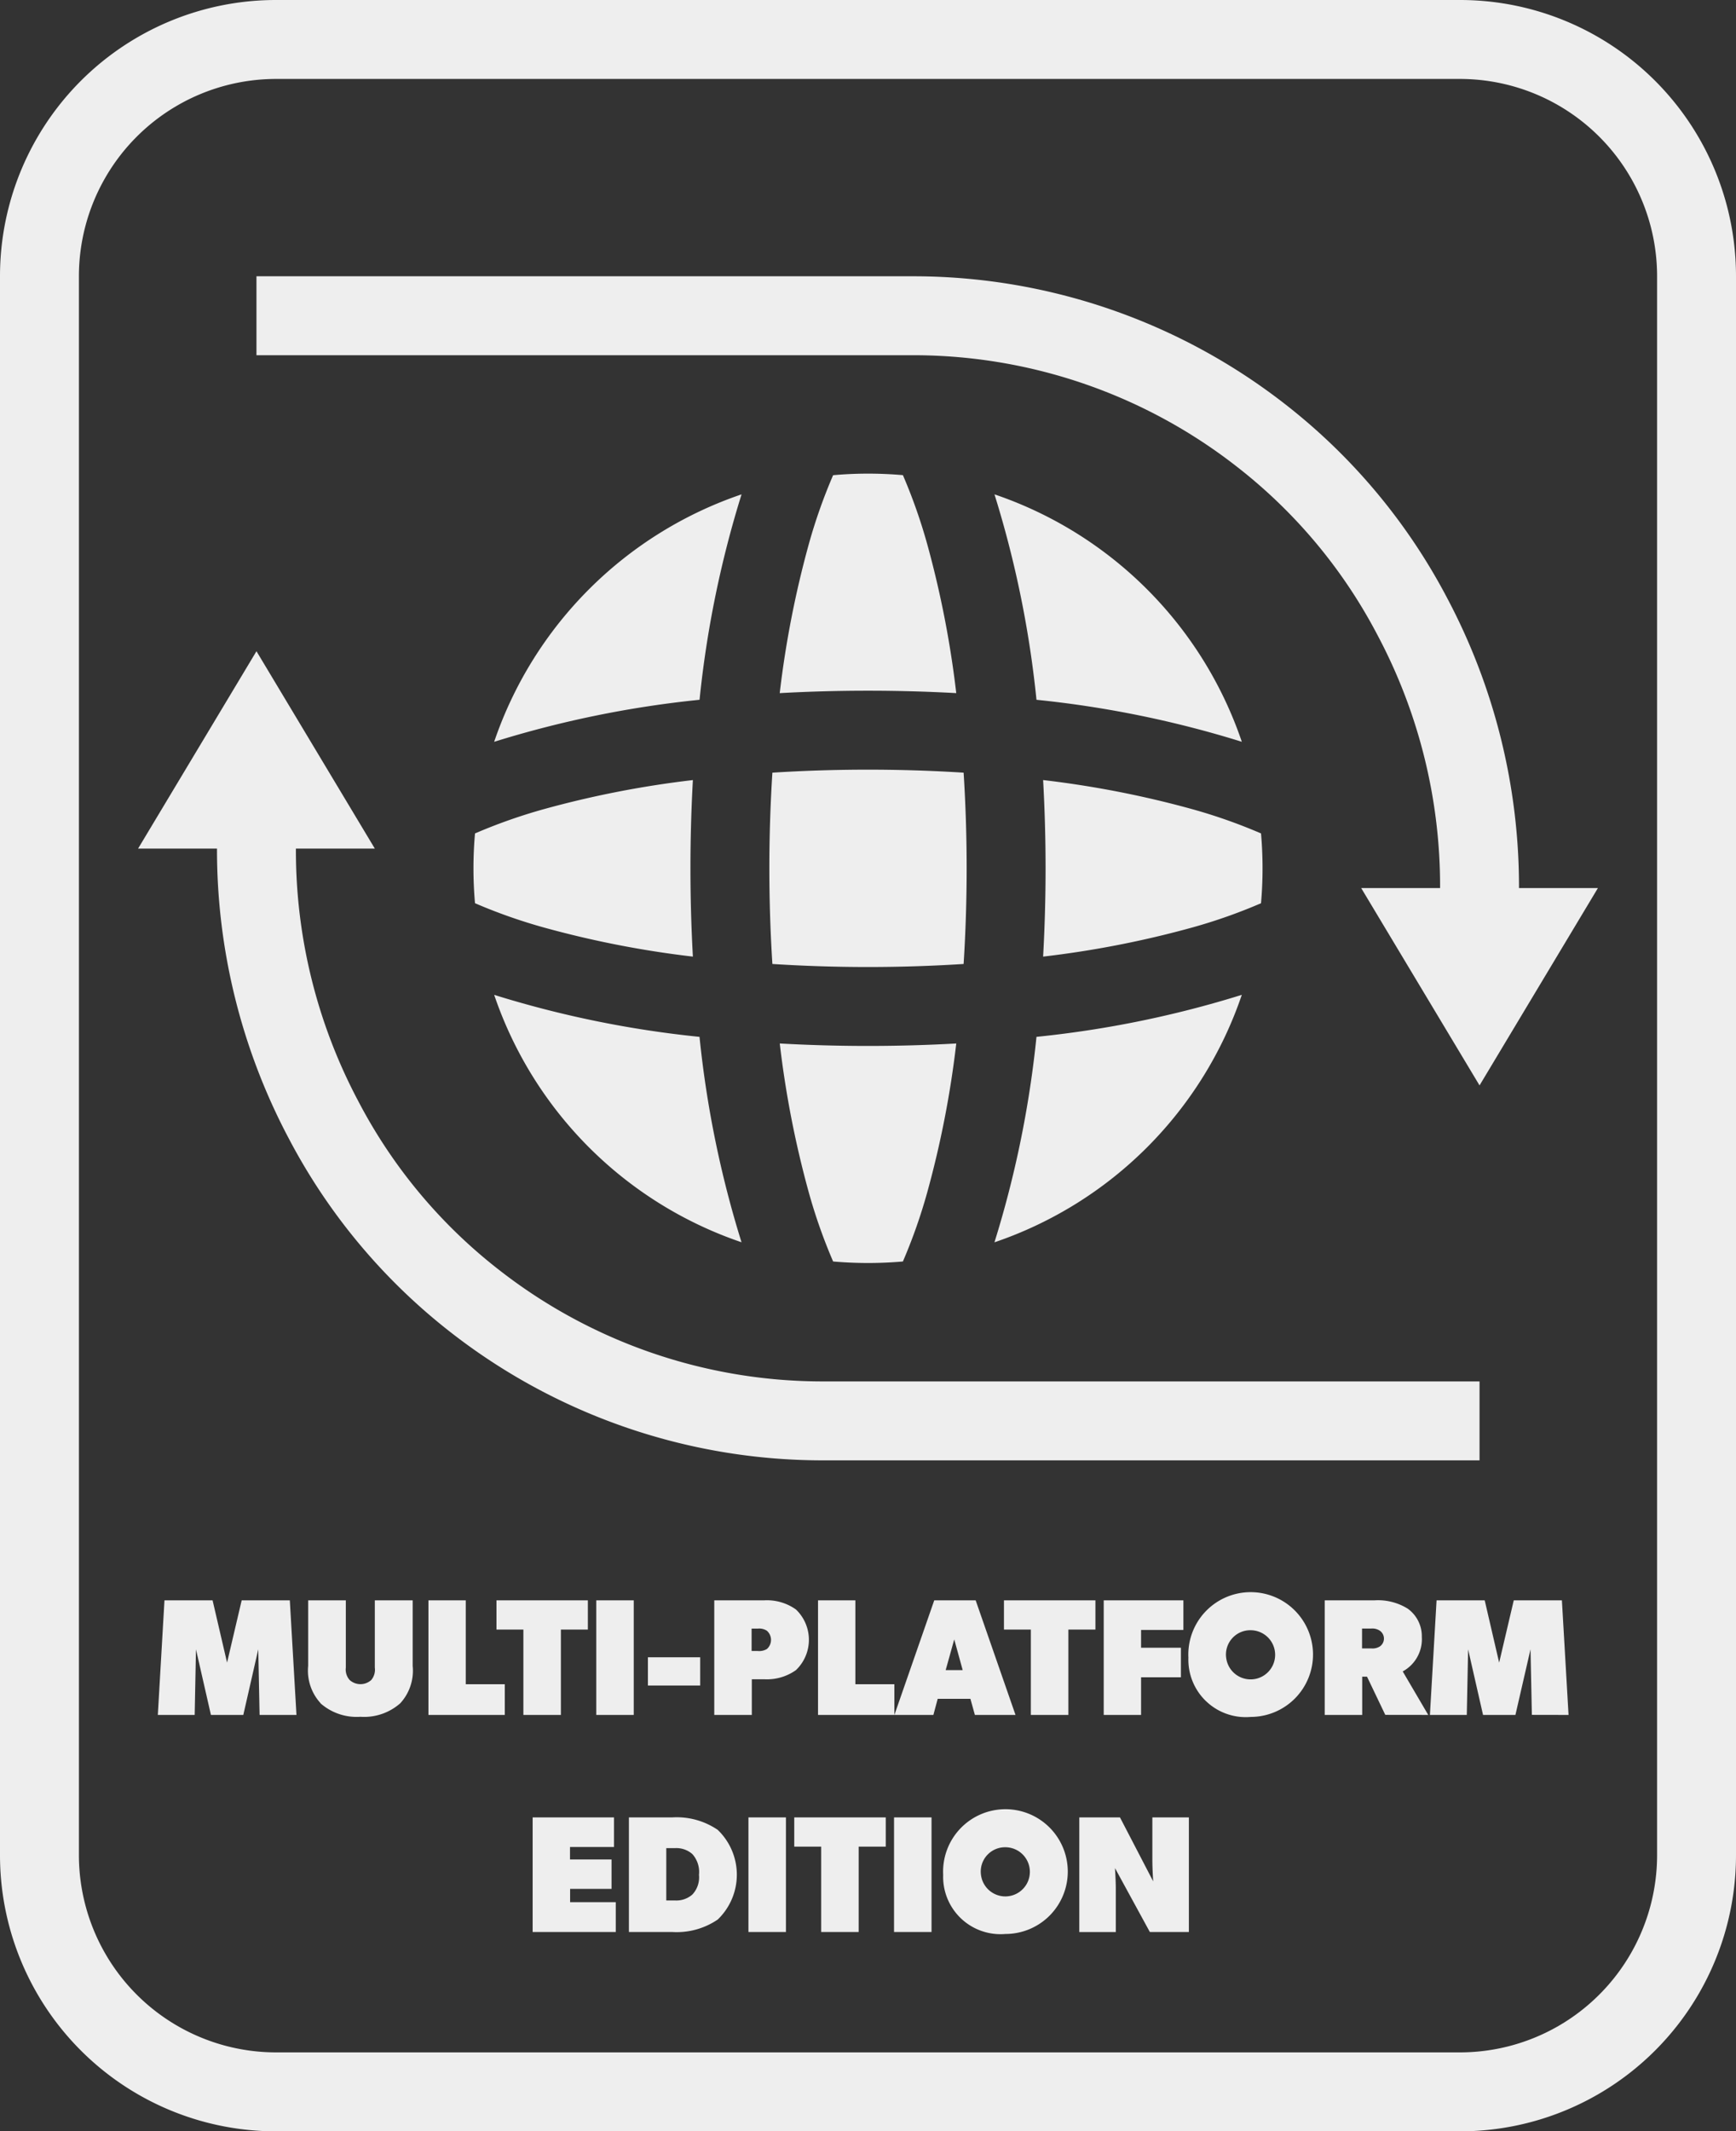 <svg viewBox="0 0 407.5 500" height="500" width="407.5" xmlns="http://www.w3.org/2000/svg">
  <rect x="0" y="0" width="407.5" height="500" fill="#333333" stroke="none"/>
  <path fill="#eee" d="M342.67,500H64.83A64.779,64.779,0,0,1,0,435.187V64.813A64.779,64.779,0,0,1,64.83,0H342.67A64.779,64.779,0,0,1,407.5,64.813V435.187A64.779,64.779,0,0,1,342.707,500ZM18.523,64.813V435.187A46.3,46.3,0,0,0,64.83,481.48H342.67a46.3,46.3,0,0,0,46.307-46.293V64.813A46.3,46.3,0,0,0,342.67,18.52H64.83A46.3,46.3,0,0,0,18.523,64.813Zm207.05,385.233a13.454,13.454,0,0,1-4.177-10.234A14.634,14.634,0,1,1,236.007,453.7q-.578.05-1.153.049A13.467,13.467,0,0,1,225.573,450.047Zm10.743-5.167a5.768,5.768,0,0,0-.3-11.526,5.706,5.706,0,0,0-5.77,6.29v-.023A5.769,5.769,0,0,0,236.317,444.88Zm-78.553,8.357-10.134,0V426.357h10.134a17.077,17.077,0,0,1,10.713,2.92,14.579,14.579,0,0,1,0,21.037,17.124,17.124,0,0,1-9.617,2.958Q158.312,453.272,157.764,453.236Zm-1.363-7.4h2.023a5.684,5.684,0,0,0,4.1-1.39,5.889,5.889,0,0,0,1.553-4.631,6.272,6.272,0,0,0-1.561-4.863,5.675,5.675,0,0,0-4.093-1.391H156.4Zm113.513,7.407-8.187-15s.193,2.927.193,4.87v10.13h-8.57V426.357H262.9l7.794,15s-.194-2.924-.194-4.867V426.357h8.57V453.24Zm-60.051,0V426.357h8.8V453.24Zm-17.106,0V433.213H186.44v-6.856h21.477v6.856h-6.354V453.24Zm-17.07,0V426.357h8.8V453.24Zm-50.657,0V426.357h19.1V433.3H133.8v2.924h9.75v6.9h-9.724v3.117h10.717v7Zm158.114-54.113a13.469,13.469,0,0,1-4.183-10.237,14.634,14.634,0,1,1,14.626,13.887c-.392.034-.784.051-1.174.051A13.458,13.458,0,0,1,283.144,399.127Zm10.73-5.16a5.768,5.768,0,0,0-.287-11.527,5.712,5.712,0,0,0-5.786,6.277l.006-.016A5.767,5.767,0,0,0,293.873,393.967Zm-209.28,8.779a12.837,12.837,0,0,1-9.36-3.163l.023-.02a11.3,11.3,0,0,1-2.921-8.763V375.43H81.18V391.2a3.672,3.672,0,0,0,.9,2.923,3.781,3.781,0,0,0,5.063,0,3.734,3.734,0,0,0,.84-2.923V375.43H96.87v15.394a11.288,11.288,0,0,1-2.923,8.763,12.822,12.822,0,0,1-8.465,3.191Q85.038,402.777,84.594,402.746Zm274.99-.45-.317-15.39-3.543,15.407h-7.6l-3.506-15.386-.31,15.386h-8.657l1.563-26.884h11.3l3.39,14.613,3.43-14.613h11.3l1.56,26.884Zm-34.407,0-4.289-8.963h-1.13v8.98h-8.8V375.43h11.686a13.228,13.228,0,0,1,7.794,1.95,7.945,7.945,0,0,1,3.313,6.62,8.6,8.6,0,0,1-4.483,8.106l5.99,10.207Zm-5.457-15.583h2.224a3.245,3.245,0,0,0,1.947-.463,2.249,2.249,0,0,0,0-3.7,3.139,3.139,0,0,0-1.947-.507H319.72Zm-60.637,15.6V375.43h18.7v6.947h-9.933v4.167h9.353v6.943h-9.353v8.827Zm-17.106,0V382.287h-6.313V375.43h21.473v6.857h-6.353v20.027Zm-13.134,0-1.049-3.777h-7.681l-1.013,3.777h-9.153L219.3,375.43h9.723l9.354,26.884Zm-6.856-10.524h3.99l-1.98-7.2ZM192.02,402.314V375.43h8.766v19.677h9.154v7.207Zm-24.354,0V375.43H179.36a11.756,11.756,0,0,1,7.48,2.15,9.839,9.839,0,0,1,0,14.217,11.753,11.753,0,0,1-7.48,2.147h-2.884v8.37Zm8.763-15h1.44a3.543,3.543,0,0,0,2.144-.46,2.857,2.857,0,0,0,0-4.29,3.31,3.31,0,0,0-2.144-.5h-1.44Zm-36.466,15V375.43h8.8v26.884Zm-17.107,0V382.287H116.54V375.43h21.453v6.857H131.66v20.027Zm-22.287,0V375.43h8.761v19.677h9.16v7.207Zm-39.633,0-.313-15.386-3.51,15.386h-7.6l-3.51-15.386L45.7,402.314H37.047l1.56-26.884H49.9l3.4,14.613,3.43-14.613h11.3l1.56,26.884Zm91.15-6.9V388.79H164.36v6.627ZM192.7,342.593a142.033,142.033,0,0,1-87.057-30.156,140.038,140.038,0,0,1-37.83-45.307,144.519,144.519,0,0,1-16.877-68.056H32.414l27.787-46.3,27.783,46.3H69.46A125.315,125.315,0,0,0,84.173,258.46a120.948,120.948,0,0,0,32.766,39.293,123.4,123.4,0,0,0,75.76,26.32H347.3v18.52Zm2.864-46.653h0a126.461,126.461,0,0,1-5.68-16.083,232.314,232.314,0,0,1-6.847-35.06,372.5,372.5,0,0,0,41.431,0,231.478,231.478,0,0,1-6.85,35.06,127.057,127.057,0,0,1-5.677,16.083q-4.077.352-8.171.352T195.564,295.94Zm37.873-4.514a244.7,244.7,0,0,0,9.86-48.186,244.656,244.656,0,0,0,48.2-9.857,92.823,92.823,0,0,1-58.05,58.053Zm-59.383,0A92.837,92.837,0,0,1,116,233.39a244.9,244.9,0,0,0,48.2,9.851,244.7,244.7,0,0,0,9.86,48.186Zm145.463-83.093H338.04a125.379,125.379,0,0,0-14.713-59.379,120.892,120.892,0,0,0-32.77-39.3A123.392,123.392,0,0,0,214.8,83.334H60.2V64.813H214.8a142.042,142.042,0,0,1,87.056,30.154,140.068,140.068,0,0,1,37.831,45.31,144.489,144.489,0,0,1,16.876,68.056h18.524L347.3,254.63Zm-138.21,17.81a353.566,353.566,0,0,1,0-44.879,357.4,357.4,0,0,1,44.887,0,353.906,353.906,0,0,1,0,44.879q-11.21.713-22.443.713T181.307,226.143Zm63.55-1.73a373.114,373.114,0,0,0,0-41.416,232.727,232.727,0,0,1,35.067,6.846,126.531,126.531,0,0,1,16.083,5.676,94.567,94.567,0,0,1,0,16.374,125.837,125.837,0,0,1-16.083,5.676,231.818,231.818,0,0,1-35.063,6.847Zm-117.276-6.85A126.441,126.441,0,0,1,111.5,211.89a92.94,92.94,0,0,1,0-16.37,127.014,127.014,0,0,1,16.084-5.676A232.392,232.392,0,0,1,162.644,183a376.087,376.087,0,0,0,0,41.41v.006A232.268,232.268,0,0,1,127.58,217.563Zm115.717-53.4a244.219,244.219,0,0,0-9.86-48.19A92.814,92.814,0,0,1,291.5,174.02l0,0A245.4,245.4,0,0,0,243.3,164.166Zm-127.3,9.857a92.851,92.851,0,0,1,58.071-58.046,244.792,244.792,0,0,0-9.86,48.19,245.168,245.168,0,0,0-48.2,9.857ZM189.88,127.56a126.557,126.557,0,0,1,5.68-16.079c2.716-.25,5.473-.37,8.19-.37s5.483.12,8.194.356a126.914,126.914,0,0,1,5.676,16.08,232.59,232.59,0,0,1,6.846,35.056c-6.823-.373-13.77-.566-20.716-.566s-13.893.19-20.714.57l-.01.01A233.09,233.09,0,0,1,189.88,127.56Z" data-name="Path 11021" id="Path_11021"></path>
</svg>
